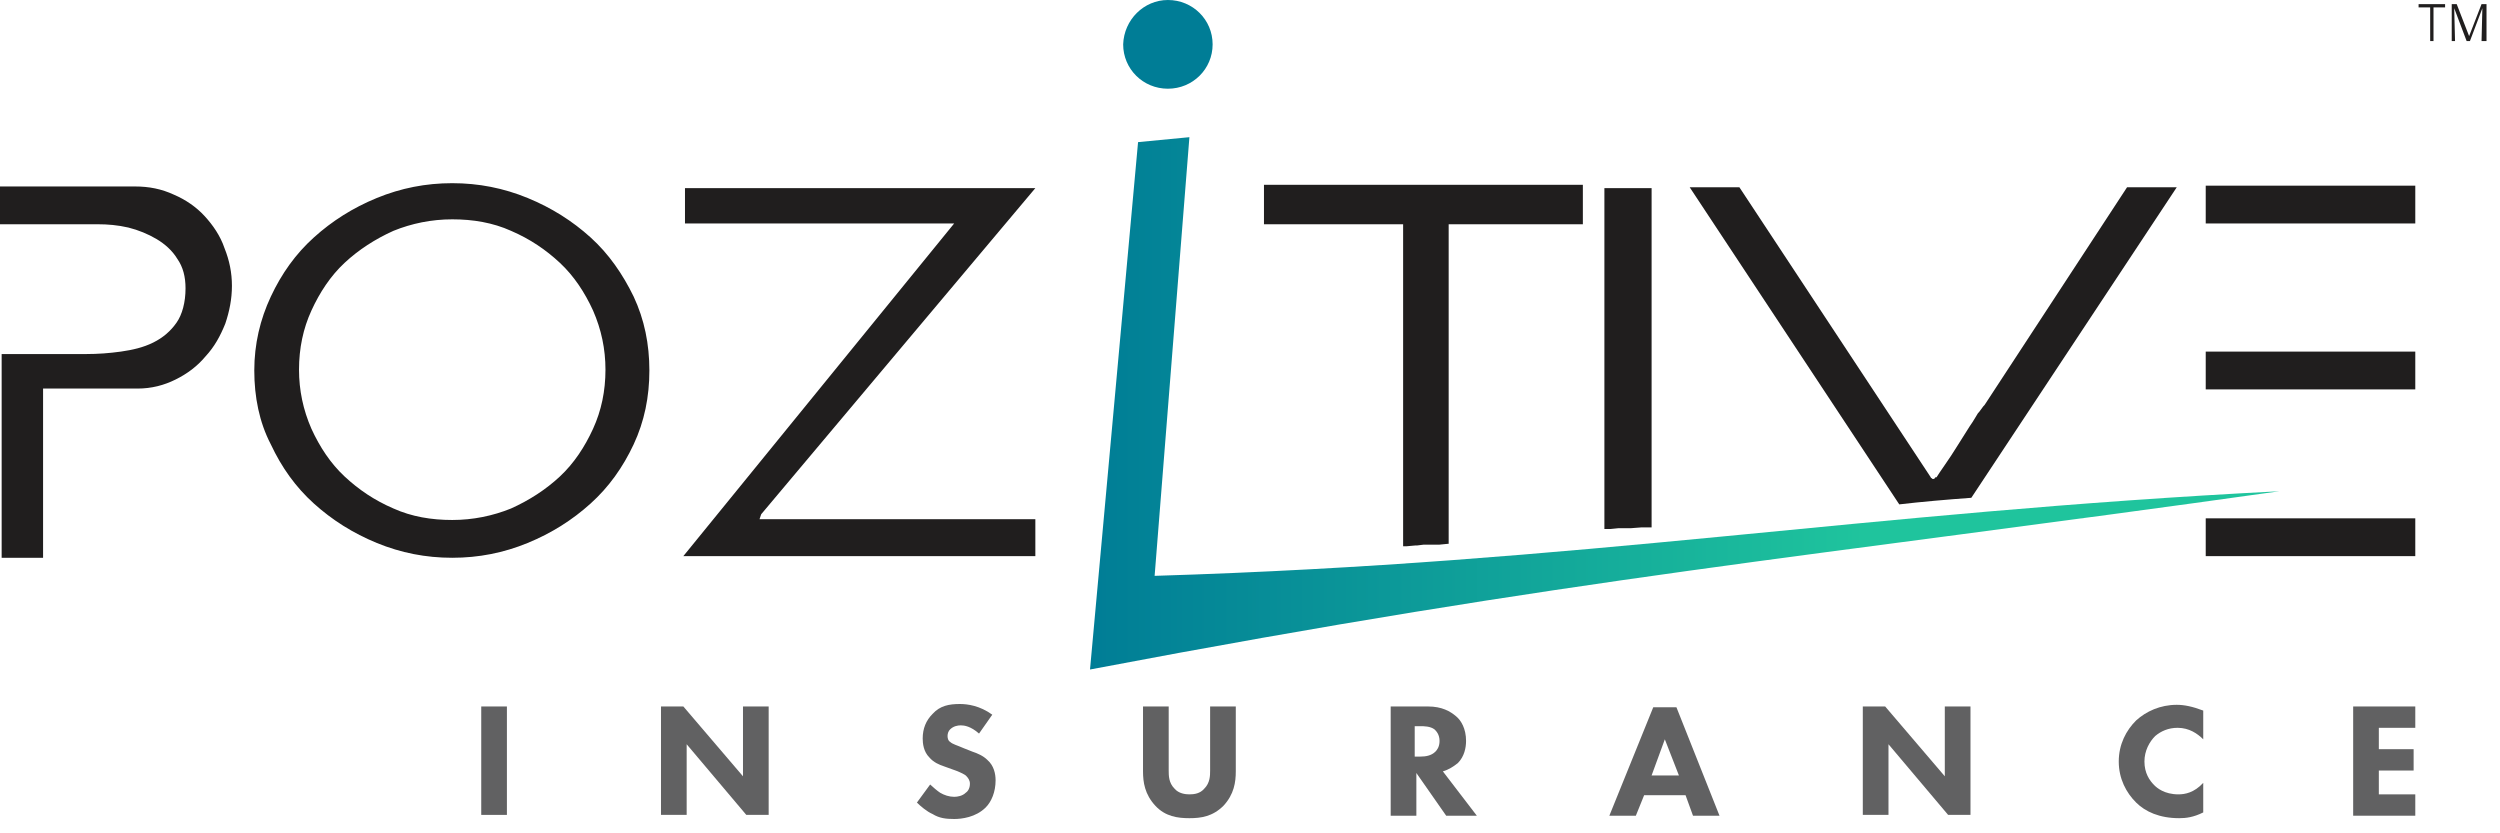 <svg width="165" height="55" viewBox="0 0 165 55" fill="none" xmlns="http://www.w3.org/2000/svg">
<path d="M62.976 14.747H45.209V12.416H68.333L50.239 33.94L50.129 34.265H68.333V36.705H45.1L62.976 14.747ZM19.735 24.398C19.735 25.753 20.008 27.054 20.555 28.301C21.101 29.494 21.812 30.578 22.741 31.446C23.671 32.313 24.709 33.018 25.967 33.56C27.169 34.102 28.481 34.319 29.848 34.319C31.215 34.319 32.527 34.048 33.729 33.56C34.932 33.018 36.025 32.313 36.955 31.446C37.884 30.578 38.595 29.494 39.141 28.301C39.688 27.108 39.961 25.807 39.961 24.398C39.961 23.042 39.688 21.741 39.141 20.494C38.595 19.301 37.884 18.217 36.955 17.349C36.025 16.482 34.987 15.777 33.729 15.235C32.527 14.693 31.215 14.476 29.848 14.476C28.481 14.476 27.169 14.747 25.967 15.235C24.764 15.777 23.671 16.482 22.741 17.349C21.812 18.217 21.101 19.301 20.555 20.494C20.008 21.687 19.735 22.988 19.735 24.398ZM16.783 24.452C16.783 22.717 17.165 21.09 17.876 19.572C18.587 18.054 19.516 16.753 20.719 15.669C21.921 14.584 23.288 13.717 24.873 13.066C26.459 12.416 28.099 12.09 29.848 12.09C31.597 12.09 33.237 12.416 34.823 13.066C36.408 13.717 37.775 14.584 38.977 15.669C40.18 16.753 41.109 18.108 41.82 19.572C42.531 21.09 42.859 22.717 42.859 24.452C42.859 26.187 42.531 27.813 41.82 29.331C41.109 30.849 40.18 32.151 38.977 33.235C37.775 34.319 36.408 35.187 34.823 35.837C33.237 36.488 31.597 36.813 29.848 36.813C28.099 36.813 26.459 36.488 24.873 35.837C23.288 35.187 21.921 34.319 20.719 33.235C19.516 32.151 18.587 30.849 17.876 29.331C17.111 27.867 16.783 26.187 16.783 24.452ZM0.109 23.367C0.328 23.367 0.711 23.367 1.203 23.367C1.749 23.367 2.296 23.367 2.897 23.367C3.499 23.367 4.045 23.367 4.592 23.367C5.139 23.367 5.521 23.367 5.685 23.367C6.451 23.367 7.216 23.313 7.981 23.205C8.747 23.096 9.457 22.934 10.113 22.608C10.769 22.283 11.261 21.849 11.644 21.307C12.027 20.765 12.245 19.952 12.245 19.03C12.245 18.271 12.081 17.62 11.699 17.078C11.371 16.536 10.879 16.102 10.332 15.777C9.785 15.452 9.129 15.181 8.473 15.018C7.763 14.855 7.107 14.801 6.451 14.801H0V12.307H8.911C9.84 12.307 10.66 12.47 11.48 12.849C12.245 13.175 12.956 13.663 13.503 14.259C14.049 14.855 14.541 15.56 14.815 16.373C15.143 17.187 15.307 18 15.307 18.867C15.307 19.735 15.143 20.548 14.869 21.361C14.541 22.175 14.159 22.88 13.557 23.53C13.011 24.181 12.355 24.669 11.589 25.048C10.824 25.428 10.004 25.645 9.075 25.645H2.843V36.813H0.109V23.367V23.367Z" fill="#201E1E"/>
<path d="M159.409 12.253V14.747H145.578V12.253H159.409ZM159.409 23.205V25.699H145.578V23.205H159.409ZM159.409 34.211V36.705H145.578V34.211H159.409ZM114.801 12.361L127.429 31.5C127.429 31.5 127.429 31.554 127.483 31.554C127.538 31.608 127.538 31.608 127.538 31.608H127.593H127.647L127.702 31.554C127.702 31.5 127.757 31.5 127.811 31.5C127.921 31.337 128.085 31.066 128.358 30.687C128.631 30.307 128.905 29.873 129.178 29.44C129.451 29.006 129.725 28.572 129.998 28.139C130.271 27.759 130.435 27.434 130.545 27.271C130.599 27.217 130.654 27.163 130.763 27C130.873 26.837 130.927 26.783 130.982 26.729L140.385 12.361H143.665L130.107 32.855C128.577 32.964 126.718 33.126 125.351 33.289L111.521 12.361H114.801ZM109.006 12.416V34.807H108.951H108.897H108.842H108.787H108.733H108.678H108.623H108.569H108.514H108.405H108.35L107.639 34.861H107.585H107.53H107.475H107.421H107.366H107.311H107.257H107.202H107.147H107.093H107.038H106.983H106.929H106.874H106.819L106.273 34.916H106.218H106.163H106.109H106.054H105.999H105.945H105.89V12.416H109.006ZM83.422 14.801V12.199H104.469V14.801H95.612V35.892H95.558L95.011 35.946H94.957H94.902H94.847H94.793H94.738H94.683H94.41H94.355H94.3H94.191H94.136H94.082H94.027H93.972L93.535 36H93.481H93.426L92.825 36.054H92.77H92.715H92.66H92.606V14.801H83.422Z" fill="#201E1E"/>
<path fill-rule="evenodd" clip-rule="evenodd" d="M75.112 9.38L78.501 9.054L76.205 38.006C104.632 37.139 122.727 33.831 150.443 32.422C118.845 36.867 104.195 38.06 71.941 44.187L75.112 9.38Z" fill="url(#paint0_linear)"/>
<path fill-rule="evenodd" clip-rule="evenodd" d="M77.081 0C78.721 0 80.033 1.301 80.033 2.928C80.033 4.554 78.721 5.855 77.081 5.855C75.441 5.855 74.129 4.554 74.129 2.928C74.184 1.301 75.496 0 77.081 0Z" fill="#007D96"/>
<path d="M164 2.711H163.782L163.836 0.542L163.016 2.711H162.798L161.978 0.542L162.032 2.711H161.814V0.271H162.142L162.962 2.385L163.782 0.271H164.11V2.711H164ZM161.376 0.488H160.611V2.711H160.392V0.488H159.627V0.271H161.376V0.488Z" fill="#201E1E"/>
<path d="M33.456 46.627V53.783H31.762V46.627H33.456Z" fill="#616162"/>
<path d="M43.625 53.837V46.627H45.101L49.037 51.235V46.627H50.732V53.783H49.256L45.32 49.12V53.783H43.625V53.837Z" fill="#616162"/>
<path d="M64.616 48.416C64.069 47.928 63.632 47.873 63.413 47.873C63.194 47.873 62.921 47.928 62.702 48.145C62.593 48.253 62.538 48.416 62.538 48.578C62.538 48.741 62.593 48.904 62.702 48.958C62.866 49.12 63.14 49.175 63.632 49.392L64.178 49.608C64.506 49.717 64.889 49.88 65.162 50.151C65.6 50.53 65.709 51.072 65.709 51.506C65.709 52.265 65.436 52.916 65.053 53.295C64.397 53.946 63.468 54.054 62.976 54.054C62.429 54.054 61.992 54 61.554 53.729C61.172 53.566 60.734 53.187 60.516 52.97L61.39 51.777C61.554 51.94 61.882 52.211 62.046 52.319C62.32 52.482 62.648 52.59 62.976 52.59C63.194 52.59 63.522 52.536 63.741 52.319C63.905 52.211 64.014 51.994 64.014 51.723C64.014 51.506 63.905 51.343 63.741 51.181C63.522 51.018 63.085 50.855 62.921 50.801L62.32 50.584C61.992 50.476 61.609 50.313 61.336 49.988C60.953 49.608 60.898 49.066 60.898 48.741C60.898 48.09 61.117 47.548 61.554 47.114C62.046 46.572 62.648 46.464 63.358 46.464C63.85 46.464 64.67 46.572 65.49 47.169L64.616 48.416Z" fill="#616162"/>
<path d="M81.562 50.91C81.562 51.614 81.453 52.428 80.742 53.187C80.031 53.892 79.266 54 78.501 54C77.736 54 76.915 53.892 76.26 53.187C75.549 52.428 75.439 51.614 75.439 50.91V46.627H77.134V50.855C77.134 51.181 77.134 51.669 77.517 52.048C77.79 52.373 78.228 52.428 78.501 52.428C78.829 52.428 79.211 52.373 79.485 52.048C79.867 51.669 79.868 51.181 79.868 50.855V46.627H81.562V50.91Z" fill="#616162"/>
<path d="M94.245 46.627C95.174 46.627 95.721 46.952 96.104 47.277C96.432 47.548 96.76 48.09 96.76 48.904C96.76 49.337 96.65 49.934 96.213 50.367C95.94 50.584 95.612 50.801 95.229 50.91L97.471 53.837H95.448L93.48 51.018V53.837H91.785V46.627H94.245ZM93.371 49.934H93.753C94.081 49.934 94.464 49.88 94.737 49.608C94.847 49.5 95.01 49.283 95.01 48.904C95.01 48.47 94.792 48.253 94.683 48.145C94.409 47.928 93.972 47.928 93.753 47.928H93.371V49.934V49.934Z" fill="#616162"/>
<path d="M111.246 52.482H108.513L107.966 53.837H106.217L109.114 46.681H110.645L113.487 53.837H111.738L111.246 52.482ZM110.809 51.181L109.879 48.795L109.005 51.181H110.809Z" fill="#616162"/>
<path d="M122.945 53.837V46.627H124.421L128.357 51.235V46.627H130.052V53.783H128.576L124.64 49.12V53.783H122.945V53.837Z" fill="#616162"/>
<path d="M145.414 53.62C144.758 53.946 144.266 54 143.829 54C142.517 54 141.587 53.566 140.986 52.97C140.33 52.319 139.838 51.398 139.838 50.259C139.838 49.12 140.33 48.199 140.986 47.548C141.642 46.952 142.571 46.518 143.665 46.518C144.157 46.518 144.703 46.627 145.414 46.898V48.795C145.031 48.416 144.485 48.036 143.719 48.036C143.118 48.036 142.626 48.253 142.243 48.578C141.861 48.958 141.533 49.554 141.533 50.259C141.533 51.018 141.861 51.506 142.189 51.831C142.353 51.994 142.845 52.428 143.774 52.428C144.211 52.428 144.813 52.319 145.414 51.669V53.62V53.62Z" fill="#616162"/>
<path d="M159.409 48.036H157.003V49.446H159.299V50.855H157.003V52.428H159.409V53.837H155.309V46.627H159.409V48.036Z" fill="#616162"/>
<defs>
<linearGradient id="paint0_linear" x1="71.916" y1="26.634" x2="150.442" y2="26.634" gradientUnits="userSpaceOnUse">
<stop stop-color="#007D96"/>
<stop offset="0.651" stop-color="#1FC49D"/>
</linearGradient>
</defs>
</svg>
